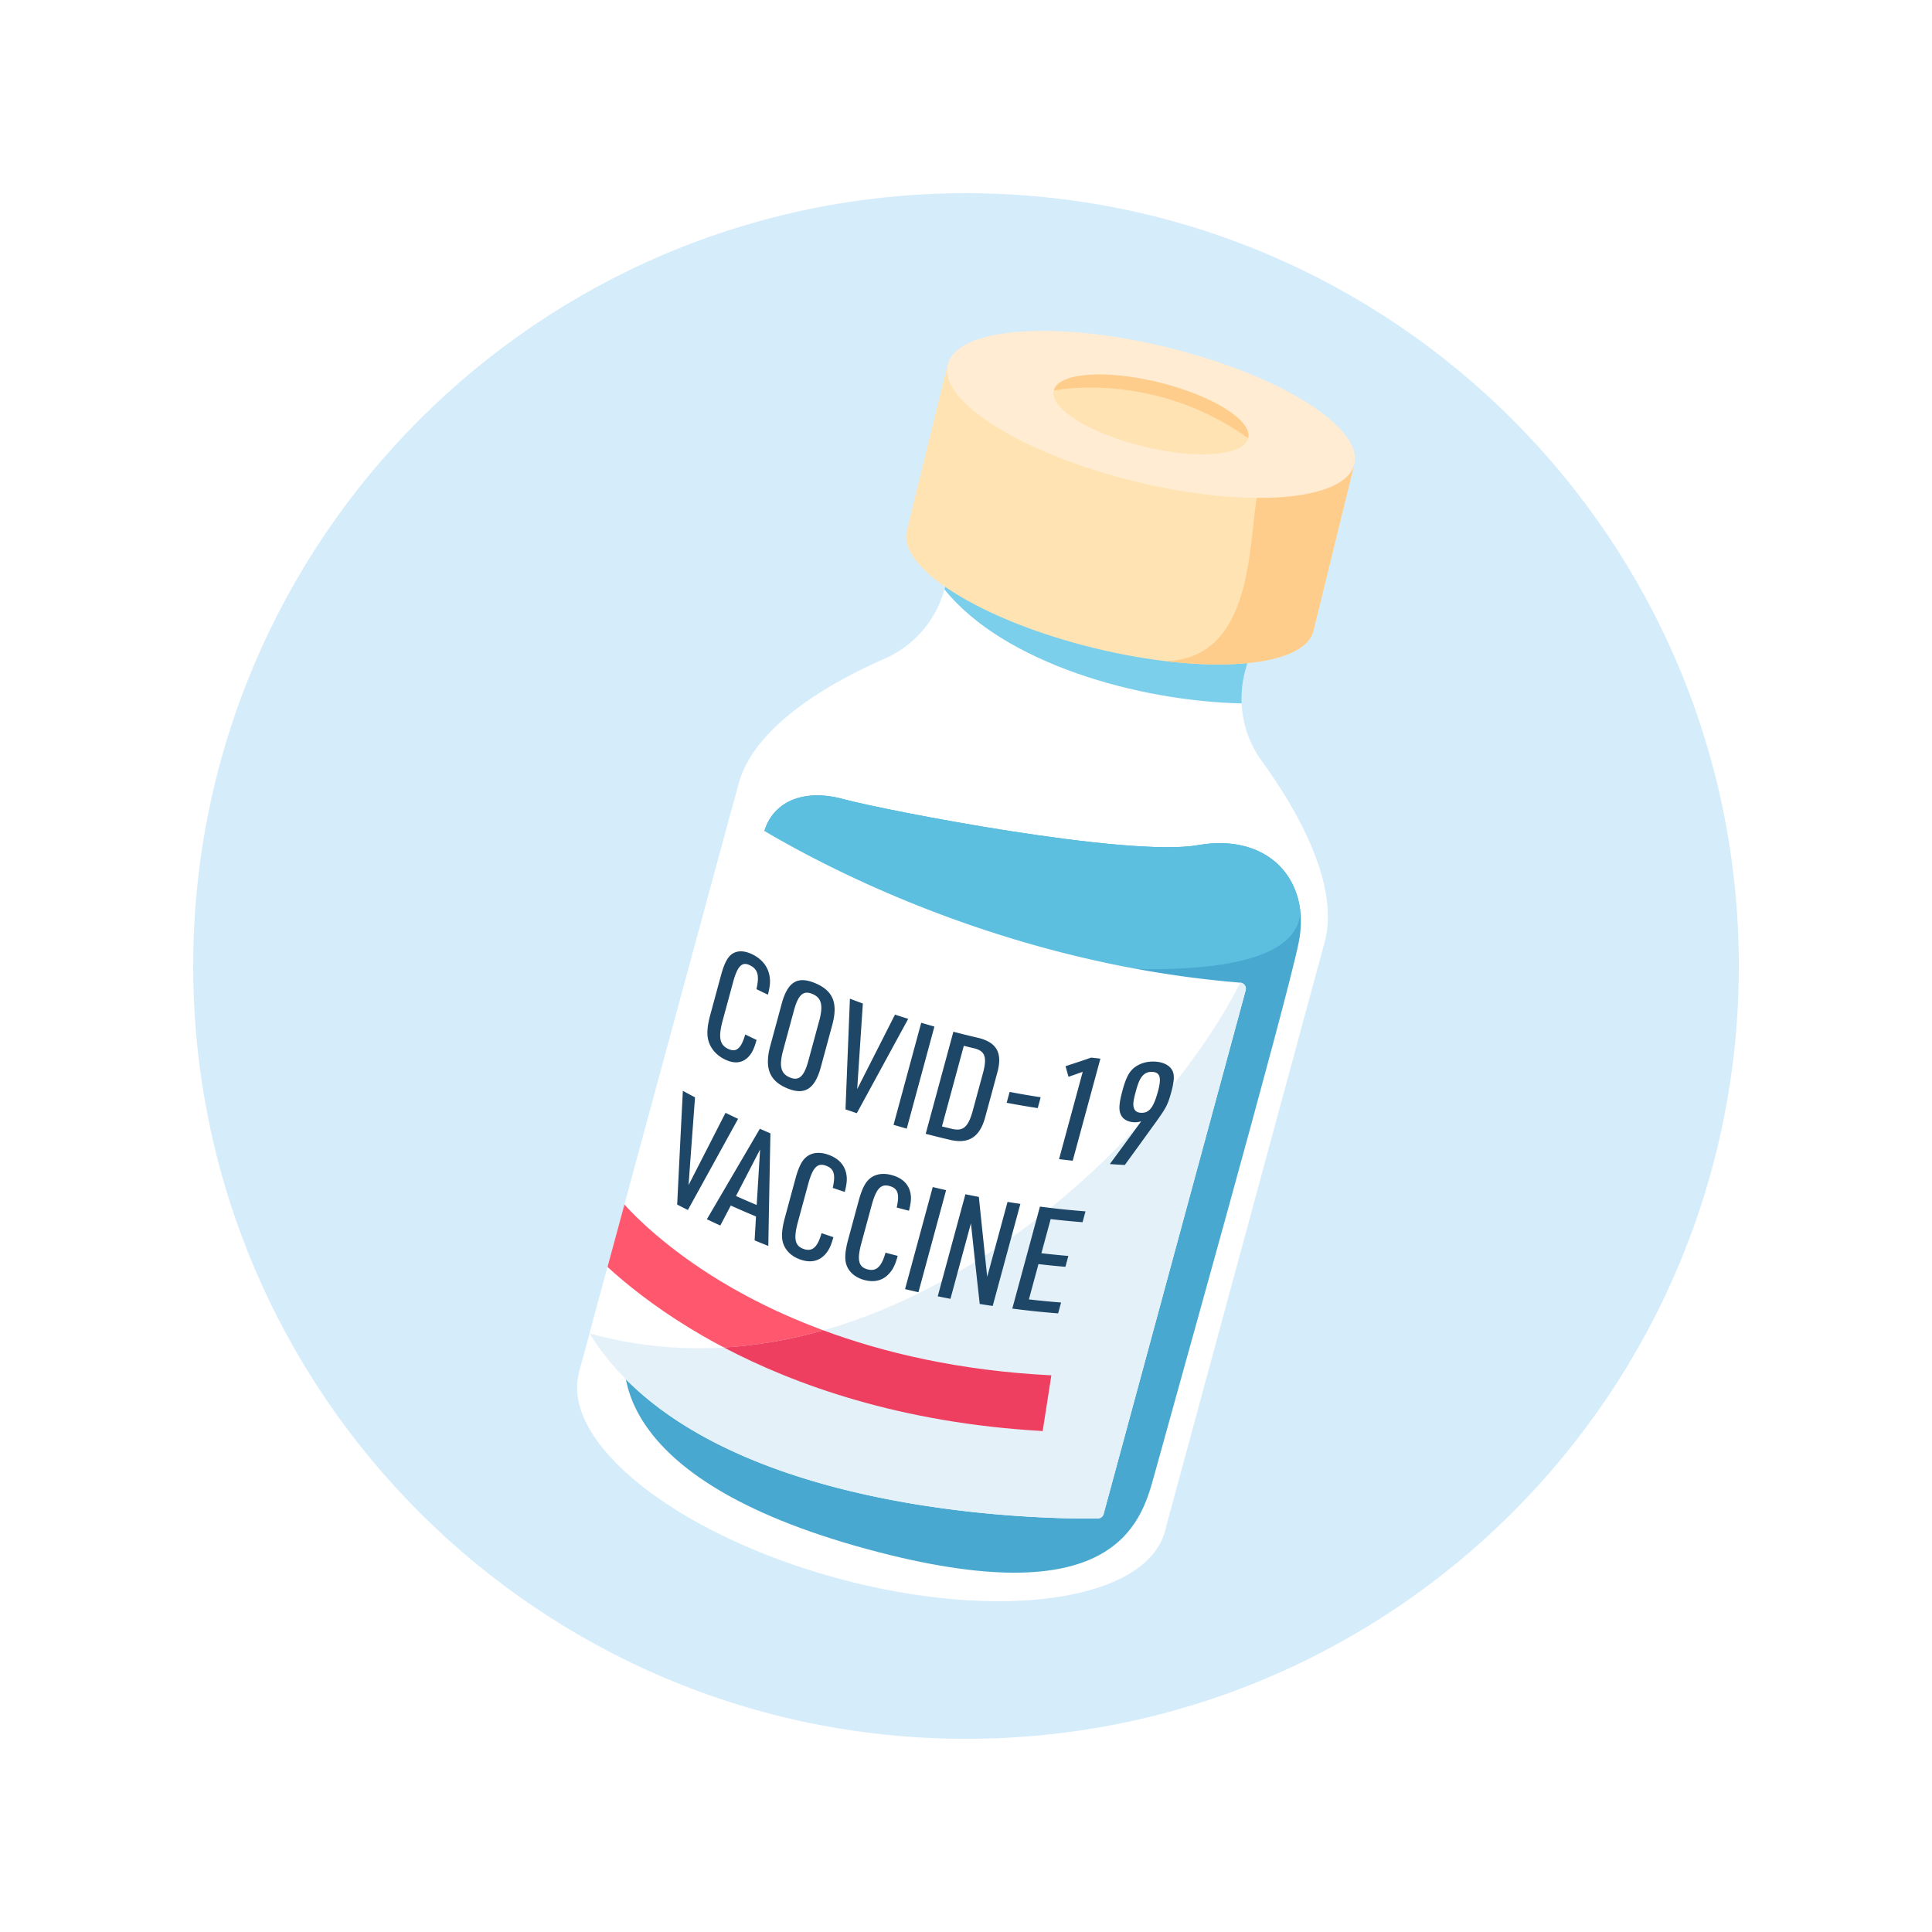 <svg xmlns="http://www.w3.org/2000/svg" width="200" height="200" fill="none"><path fill="#fff" d="M0 0h200v200H0z"/><g clip-path="url(#a)"><path fill="#D5ECFB" d="M100.002 180.003c44.183 0 80.001-35.818 80.001-80.001 0-44.184-35.818-80.002-80.001-80.002C55.818 20 20 55.818 20 100.002c0 44.183 35.818 80.001 80.002 80.001Z"/><path fill="#fff" d="M120.601 158.5c1.966-7.246-10.018-16.803-26.766-21.347-16.748-4.544-31.92-2.354-33.885 4.891-1.966 7.245 10.018 16.802 26.766 21.346 16.748 4.545 31.919 2.355 33.885-4.89Z"/><path fill="#D5ECFB" d="M137.124 97.573c1.966-7.245-10.018-16.802-26.766-21.346-16.748-4.545-31.919-2.355-33.885 4.89-1.965 7.246 10.018 16.803 26.766 21.347 16.749 4.544 31.919 2.354 33.885-4.89Zm-7.638-30.243c1.12-4.127-4.943-9.365-13.543-11.698-8.599-2.334-16.479-.879-17.599 3.25-1.12 4.128 4.944 9.365 13.543 11.699 8.6 2.333 16.479.878 17.599-3.25Z"/><path fill="#fff" d="M130.62 78.783a10.981 10.981 0 0 1-1.719-9.324l.579-2.135-15.569-4.222-15.569-4.223-.578 2.134a10.969 10.969 0 0 1-6.195 7.177c-5.326 2.336-13.441 6.813-15.1 12.925-2.511 9.262-16.524 60.924-16.524 60.924l30.325 8.224 30.325 8.224 16.524-60.924c1.658-6.112-3.083-14.075-6.499-18.784v.004Z"/><path fill="#49A8D0" d="M64.894 138.491s13.342-49.195 14.184-52.294c.843-3.103 3.942-4.636 8.224-3.473 4.282 1.163 29.42 6.053 36.709 4.765 7.288-1.285 11.739 3.628 10.427 10.097-1.311 6.469-13.639 50.288-14.987 55.258-1.348 4.969-4.256 14.419-29.631 7.536-27.49-7.457-25.564-19.54-24.926-21.889Z"/><path fill="#7BCFEB" d="M128.537 72.815c-.05-1.12.066-2.253.366-3.36l.578-2.134-15.568-4.223-15.57-4.222-.577 2.134c6.145 7.659 20.098 11.577 30.774 11.805h-.003Z"/><path fill="#FFE3B2" d="M98.1 37.736 93.87 54.98c-.938 3.83 7.725 9.245 19.349 12.096 11.624 2.852 21.81 2.056 22.749-1.774l4.229-17.244L98.1 37.736Z"/><path fill="#FFCD8B" d="M120.648 68.44c8.254.985 14.588-.154 15.318-3.138l4.229-17.244-4.407-1.08-5.697 4.563c-.859 5.266-.495 16.652-9.443 16.9Z"/><path fill="#FFECD2" d="M140.198 48.06c.94-3.83-7.722-9.245-19.346-12.096-11.625-2.851-21.81-2.058-22.749 1.772-.94 3.83 7.723 9.246 19.347 12.097 11.624 2.85 21.809 2.057 22.748-1.773Z"/><path fill="#FFE3B2" d="M129.213 45.366c.449-1.83-3.692-4.42-9.25-5.783-5.558-1.363-10.428-.983-10.877.847-.449 1.831 3.693 4.42 9.251 5.783 5.558 1.363 10.427.984 10.876-.847Z"/><path fill="#FFCD8B" d="M119.959 39.58c-5.557-1.361-10.428-.984-10.877.85 0 0 10.22-2.155 20.128 4.935.45-1.83-3.693-4.42-9.251-5.782v-.003Z"/><path fill="#5DBFE0" d="M79.011 86.458c2.703 4.83 9.909 9.985 18.754 11.647 14.469 2.719 36.596 4.365 36.844-3.78-.526-4.751-4.599-7.897-10.596-6.836-7.289 1.285-32.427-3.605-36.709-4.765-4.282-1.163-7.384.37-8.224 3.473-.016.066-.043.155-.072.264l.003-.003Z"/><path fill="#fff" d="M75.718 83.88s21.949 15.332 52.673 17.846a.63.63 0 0 1 .559.793l-14.703 54.21a.628.628 0 0 1-.598.466c-4.57.069-40.842-.007-52.618-19.157l14.69-54.154-.003-.003Z"/><path fill="#FF586E" d="m64.638 124.693-1.751 6.459c1.93 1.768 4.734 4.028 8.491 6.324 7.11 4.345 19.2 9.695 36.566 10.666l.896-5.769c-16.306-.813-27.58-5.719-34.161-9.694-5.643-3.407-8.904-6.727-10.038-7.986h-.003Z"/><path fill="#E5F1F9" d="M113.649 157.192a.628.628 0 0 0 .598-.466l14.703-54.21a.632.632 0 0 0-.559-.793c-8.802 17.456-37.441 44.605-67.36 36.309 11.776 19.15 48.048 19.226 52.618 19.157v.003Z"/><path fill="#1D4667" d="M78.318 107.657c-.254.932-.49 1.388-.86 1.765-.633.65-1.476.73-2.474.224-.872-.443-1.474-1.166-1.678-2.035-.15-.625-.08-1.447.23-2.587.444-1.629.662-2.442 1.105-4.071.34-1.259.706-1.93 1.202-2.237.549-.34 1.262-.313 2.082.1 1.01.512 1.619 1.305 1.758 2.355.069.502.016.995-.189 1.798a84.544 84.544 0 0 1-1.186-.572c.32-1.417.145-2.055-.658-2.462-.832-.42-1.301.04-1.767 1.758l-1.064 3.922c-.47 1.732-.337 2.515.522 2.948.859.432 1.388-.001 1.804-1.474.47.228.704.34 1.173.565v.003Zm2.605-3.757c.618-2.28 1.652-2.888 3.476-2.118 1.837.777 2.372 2.049 1.754 4.329l-1.18 4.351c-.617 2.28-1.681 2.961-3.518 2.184-1.824-.773-2.33-2.115-1.712-4.394l1.18-4.352Zm3.872 1.817c.446-1.642.258-2.421-.697-2.825-.942-.396-1.467.08-1.913 1.722l-1.107 4.084c-.446 1.642-.264 2.438.674 2.835.955.403 1.487-.09 1.933-1.735l1.107-4.084.003.003Zm3.195-2.329c.532.202.8.301 1.332.496-.235 3.548-.354 5.323-.585 8.861 1.563-3.079 2.346-4.622 3.912-7.711.545.178.82.264 1.368.436-1.771 3.258-3.546 6.512-5.32 9.77-.47-.159-.7-.238-1.17-.403.149-3.816.304-7.633.456-11.446l.007-.003Zm7.375 2.488c.545.162.819.242 1.364.394l-2.864 10.566c-.549-.155-.82-.234-1.365-.393l2.865-10.567Zm3.331.929c.952.247 1.427.366 2.382.591 2.085.446 2.756 1.563 2.145 3.704-.483 1.781-.724 2.673-1.21 4.454-.555 2.167-1.741 2.941-3.803 2.409a84.001 84.001 0 0 1-2.382-.592l2.865-10.566h.003Zm-.152 10.054c1.157.274 1.682-.182 2.141-1.824l1.084-3.994c.429-1.646.195-2.257-.962-2.528-.416-.099-.621-.149-1.034-.251l-2.263 8.346c.413.102.621.152 1.034.251Zm5.971-3.823c1.282.241 1.926.35 3.215.552l-.304 1.123a87.346 87.346 0 0 1-3.215-.551l.304-1.124Zm7.569-2.081c-.591.208-.885.314-1.473.515l-.307-1.1c1.06-.344 1.592-.519 2.653-.886.38.043.571.066.955.106l-2.865 10.567c-.568-.06-.849-.093-1.414-.162.816-3.014 1.635-6.027 2.451-9.04Zm6.055 5.124c-.337.089-.486.109-.75.096-.774-.046-1.276-.4-1.444-1.014-.126-.463-.063-1.107.251-2.26.37-1.362.704-1.983 1.269-2.412.555-.42 1.292-.635 2.098-.592.869.047 1.513.384 1.794.915.228.44.211 1.068-.103 2.221-.343 1.272-.512 1.596-1.45 2.924a1436.06 1436.06 0 0 1-3.364 4.642 80.443 80.443 0 0 1-1.549-.096 996.602 996.602 0 0 0 3.244-4.421l.004-.003Zm.003-4.536c-.192.271-.35.654-.568 1.453-.248.919-.294 1.296-.218 1.613.092.373.32.562.753.585.852.046 1.308-.536 1.761-2.211.387-1.42.225-1.979-.582-2.022-.495-.026-.855.162-1.149.582h.003Zm-47.452 1.378c.502.274.753.409 1.258.677-.27 3.641-.406 5.458-.67 9.086 1.53-2.987 2.293-4.483 3.826-7.484.519.252.78.377 1.302.622-1.732 3.145-3.463 6.291-5.198 9.436a82.292 82.292 0 0 1-1.106-.562c.191-3.925.386-7.85.588-11.775Zm4.96 11.875-1.083 2.068a69.07 69.07 0 0 1-1.391-.648c1.83-3.122 3.657-6.244 5.484-9.367.437.192.655.288 1.094.476-.076 3.886-.152 7.771-.218 11.654a93.857 93.857 0 0 1-1.42-.575c.059-.988.089-1.484.145-2.475a83.645 83.645 0 0 1-2.614-1.137l.003.004Zm3.034-5.802c-.998 1.929-1.497 2.891-2.495 4.814.853.383 1.282.568 2.144.932.14-2.297.212-3.447.35-5.746Zm7.589 9.072c-.254.932-.492 1.401-.872 1.808-.654.703-1.533.879-2.58.502-.916-.327-1.557-.962-1.781-1.781-.162-.588-.1-1.394.208-2.534.443-1.629.66-2.442 1.103-4.071.34-1.259.714-1.949 1.233-2.306.568-.393 1.318-.449 2.177-.142 1.064.38 1.705 1.077 1.864 2.081.079.48.026.962-.175 1.765-.5-.165-.747-.248-1.246-.417.317-1.41.129-2.005-.717-2.306-.872-.31-1.358.189-1.824 1.907l-1.064 3.922c-.469 1.731-.32 2.474.582 2.795.902.32 1.447-.159 1.863-1.632.493.168.737.251 1.23.413v-.004Zm6.657 1.94c-.255.932-.497 1.407-.883 1.83-.66.731-1.556.959-2.623.655-.936-.265-1.593-.853-1.828-1.643-.168-.568-.109-1.364.199-2.504.442-1.629.66-2.442 1.103-4.071.34-1.258.717-1.959 1.243-2.342.578-.423 1.34-.522 2.216-.274 1.084.307 1.742.954 1.907 1.932.083.466.033.942-.168 1.745-.51-.129-.764-.198-1.27-.334.318-1.407.123-1.982-.74-2.223-.891-.252-1.384.267-1.85 1.985-.426 1.57-.637 2.353-1.064 3.922-.469 1.732-.313 2.452.608 2.713.922.261 1.474-.245 1.89-1.721.502.135.754.201 1.256.33h.003Zm3.626-7.123c.552.132.83.195 1.385.32l-2.865 10.567c-.555-.126-.833-.189-1.385-.321l2.865-10.566Zm3.38.746c.558.112.835.169 1.394.274.343 3.327.515 4.983.866 8.274l2.104-7.755c.532.086.797.126 1.328.205l-2.864 10.566c-.539-.079-.806-.122-1.345-.208-.367-3.32-.548-4.989-.909-8.346-.849 3.126-1.272 4.689-2.118 7.814-.528-.102-.792-.152-1.318-.261l2.865-10.566-.003.003Zm7.718 1.279c1.88.241 2.822.337 4.715.492l-.304 1.123a85.306 85.306 0 0 1-3.301-.323l-.958 3.535c1.114.125 1.672.182 2.789.281l-.304 1.123a79.053 79.053 0 0 1-2.789-.281l-.991 3.655a85.88 85.88 0 0 0 3.331.323c-.123.45-.182.674-.304 1.124a88.242 88.242 0 0 1-4.745-.496l2.865-10.566-.004.01Z"/><path fill="#EE3F60" d="m107.939 148.142.896-5.769c-9.585-.476-17.426-2.369-23.601-4.655-3.347.951-6.79 1.569-10.293 1.777 7.319 3.843 18.259 7.821 32.998 8.647Z"/></g><defs><clipPath id="a"><path fill="#fff" d="M20 20h160v160H20z"/></clipPath></defs></svg>